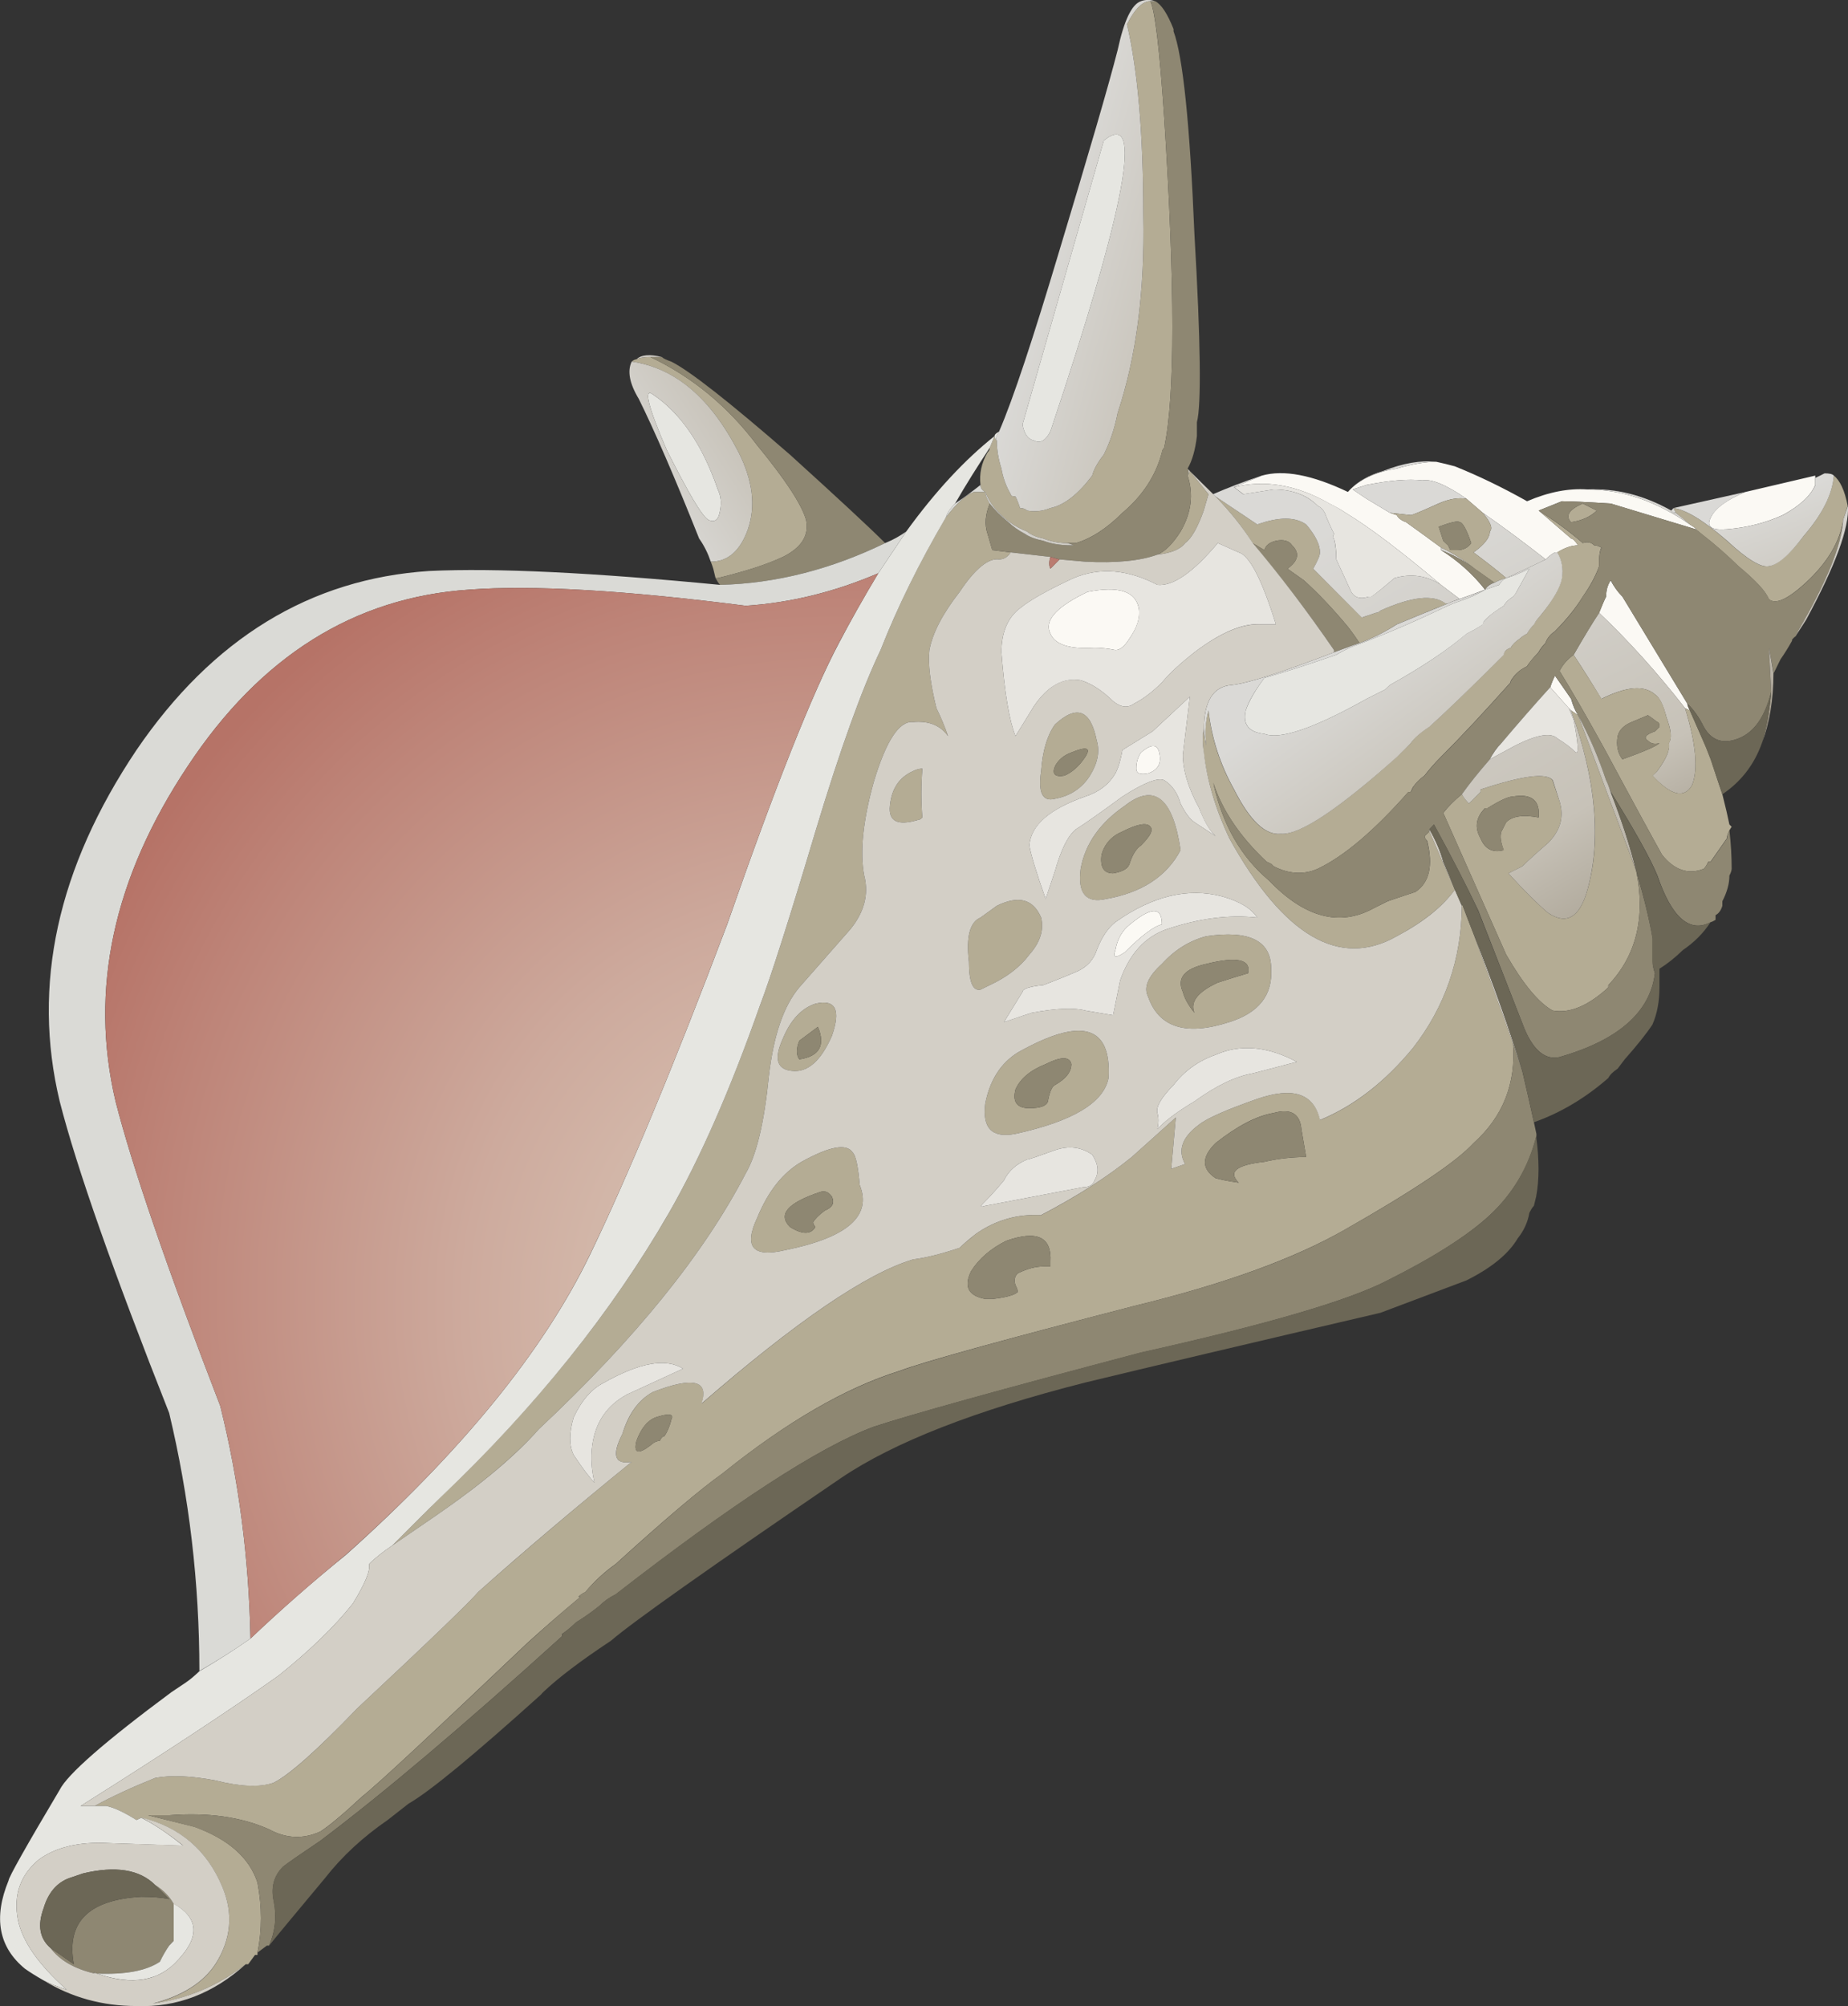 <?xml version="1.0" encoding="UTF-8" standalone="no"?>
<!-- Created with Inkscape (http://www.inkscape.org/) -->
<svg xmlns:inkscape="http://www.inkscape.org/namespaces/inkscape" xmlns:rdf="http://www.w3.org/1999/02/22-rdf-syntax-ns#" xmlns="http://www.w3.org/2000/svg" xmlns:xlink="http://www.w3.org/1999/xlink" xmlns:ns1="http://sozi.baierouge.fr" xmlns:cc="http://creativecommons.org/ns#" xmlns:sodipodi="http://sodipodi.sourceforge.net/DTD/sodipodi-0.dtd" xmlns:dc="http://purl.org/dc/elements/1.1/" id="svg2" xml:space="preserve" viewBox="0 0 39.738 43.127" version="1.1" inkscape:version="0.91 r13725">
  <rect x="0" y="0" width="39.738" height="43.127" fill="#333333" stroke="none"/>
  <defs id="defs6">
    <linearGradient id="linearGradient26" y2="24.427" gradientUnits="userSpaceOnUse" x2="-24.301" gradientTransform="matrix(-.341 .724 .716 .358 -.451 34.722)" y1="24.427" x1="-34.389">
      <stop id="stop28" style="stop-color:#988f7d" offset="0"/>
      <stop id="stop30" style="stop-color:#c7c2b8" offset=".357"/>
      <stop id="stop32" style="stop-color:#dad9d6" offset=".992"/>
      <stop id="stop34" style="stop-color:#dad9d6" offset="1"/>
    </linearGradient>
    <linearGradient id="linearGradient52" y2="25.749" gradientUnits="userSpaceOnUse" x2="-30.935" gradientTransform="matrix(-.201 .774 .698 .495 -.451 34.723)" y1="25.749" x1="-36.411">
      <stop id="stop54" style="stop-color:#988f7d" offset="0"/>
      <stop id="stop56" style="stop-color:#c7c2b8" offset=".357"/>
      <stop id="stop58" style="stop-color:#dad9d6" offset=".992"/>
      <stop id="stop60" style="stop-color:#dad9d6" offset="1"/>
    </linearGradient>
    <linearGradient id="linearGradient74" y2="32.756" gradientUnits="userSpaceOnUse" x2="-23.996" gradientTransform="matrix(-.257 .757 .749 .284 -.451 34.722)" y1="32.756" x1="-28.115">
      <stop id="stop76" style="stop-color:#988f7d" offset="0"/>
      <stop id="stop78" style="stop-color:#c7c2b8" offset=".357"/>
      <stop id="stop80" style="stop-color:#dad9d6" offset=".992"/>
      <stop id="stop82" style="stop-color:#dad9d6" offset="1"/>
    </linearGradient>
    <linearGradient id="linearGradient96" y2="27.781" gradientUnits="userSpaceOnUse" x2="-25.597" gradientTransform="matrix(-.342 .723 .717 .355 -.452 34.722)" y1="27.781" x1="-31.792">
      <stop id="stop98" style="stop-color:#988f7d" offset="0"/>
      <stop id="stop100" style="stop-color:#c7c2b8" offset=".357"/>
      <stop id="stop102" style="stop-color:#dad9d6" offset=".992"/>
      <stop id="stop104" style="stop-color:#dad9d6" offset="1"/>
    </linearGradient>
    <linearGradient id="linearGradient118" y2=".931" gradientUnits="userSpaceOnUse" x2="-23.668" gradientTransform="matrix(-.768 .224 .21 .772 -.451 34.723)" y1=".931" x1="-28.747">
      <stop id="stop120" style="stop-color:#988f7d" offset="0"/>
      <stop id="stop122" style="stop-color:#c7c2b8" offset=".357"/>
      <stop id="stop124" style="stop-color:#dad9d6" offset=".992"/>
      <stop id="stop126" style="stop-color:#dad9d6" offset="1"/>
    </linearGradient>
    <radialGradient id="radialGradient146" gradientUnits="userSpaceOnUse" cy="-10.265" cx="-32.624" gradientTransform="matrix(-.622 .503 -.464 -.616 -10.164 21.832)" r="18.622">
      <stop id="stop148" style="stop-color:#dcccbd" offset="0"/>
      <stop id="stop150" style="stop-color:#d8c3b4" offset=".18"/>
      <stop id="stop152" style="stop-color:#cdaa9d" offset=".478"/>
      <stop id="stop154" style="stop-color:#bd8377" offset=".855"/>
      <stop id="stop156" style="stop-color:#b67367" offset="1"/>
    </radialGradient>
    <linearGradient id="linearGradient170" y2="20.034" gradientUnits="userSpaceOnUse" x2="-24.728" gradientTransform="matrix(-.395 .696 .689 .407 -.452 34.722)" y1="20.034" x1="-37.234">
      <stop id="stop172" style="stop-color:#988f7d" offset="0"/>
      <stop id="stop174" style="stop-color:#c7c2b8" offset=".357"/>
      <stop id="stop176" style="stop-color:#dad9d6" offset=".992"/>
      <stop id="stop178" style="stop-color:#dad9d6" offset="1"/>
    </linearGradient>
    <linearGradient id="linearGradient196" y2="-13.993" gradientUnits="userSpaceOnUse" x2="-6.493" gradientTransform="matrix(-.768 -.225 -.443 .704 -.452 34.722)" y1="-13.993" x1="-10.765">
      <stop id="stop198" style="stop-color:#988f7d" offset="0"/>
      <stop id="stop200" style="stop-color:#c7c2b8" offset=".357"/>
      <stop id="stop202" style="stop-color:#dad9d6" offset=".992"/>
      <stop id="stop204" style="stop-color:#dad9d6" offset="1"/>
    </linearGradient>
  </defs>
  <g id="g10" transform="matrix(1.25 0 0 -1.25 0 43.127)">
    <g id="g12">
      <path id="path14" style="fill-rule:evenodd;fill:#fbf9f4" d="m24.707 26.56c0.109-0.023 0.215-0.05 0.32-0.078 0.399-0.16 0.813-0.359 1.243-0.601 0.371 0.16 0.718 0.226 1.039 0.203 0.597 0 1.183-0.203 1.761-0.602 0.039-0.023 0.078-0.05 0.118-0.082h-0.02l-1.461 0.442c-0.426 0.027-0.707 0.039-0.84 0.039l-0.398-0.16 0.558-0.481c0.028 0 0.067-0.039 0.121-0.117-0.109 0-0.226-0.039-0.359-0.121h-0.039c-0.055-0.027-0.109-0.067-0.16-0.121-0.375 0.293-0.735 0.562-1.082 0.801l-0.281 0.242c-0.344 0.238-0.598 0.344-0.758 0.316-0.242 0.028-0.559 0-0.961-0.078l-0.238-0.078c0.078-0.055 0.16-0.109 0.238-0.16l0.402-0.242 0.117-0.039c0.028-0.055 0.082-0.094 0.161-0.122 0.187-0.132 0.386-0.281 0.601-0.437v-0.043c0.293-0.184 0.547-0.414 0.758-0.68-0.133-0.051-0.277-0.105-0.438-0.16l-0.32 0.242c-0.695 0.586-1.242 1-1.641 1.239-0.078 0.054-0.171 0.105-0.281 0.16-0.558 0.32-1.105 0.414-1.64 0.281l0.48 0.199c0.375 0.106 0.867 0.012 1.481-0.281l0.039 0.043c0.187 0.184 0.457 0.305 0.8 0.359 0.27 0.078 0.496 0.117 0.68 0.117zm5.32-0.519 1.2 0.281v-0.16c-0.079-0.187-0.266-0.359-0.559-0.519-0.293-0.133-0.613-0.215-0.957-0.243-0.27-0.023-0.363 0.043-0.281 0.203 0.078 0.161 0.277 0.305 0.597 0.438zm-11.32-1.719c0.535 0.106 0.828 0.012 0.883-0.281 0.027-0.16-0.028-0.332-0.16-0.52-0.082-0.132-0.16-0.199-0.242-0.199-0.133 0.028-0.25 0.039-0.36 0.039-0.426-0.027-0.68 0.055-0.758 0.242-0.109 0.211 0.078 0.438 0.559 0.68l0.078 0.039zm0.922-2.762c0.187 0.161 0.293 0.149 0.32-0.039 0.028-0.16-0.039-0.265-0.199-0.32-0.137-0.027-0.203 0-0.203 0.082 0 0.106 0.027 0.199 0.082 0.277zm-0.242-3c0.402 0.348 0.601 0.364 0.601 0.043-0.133-0.027-0.347-0.187-0.64-0.48-0.16-0.105-0.211-0.094-0.16 0.039 0.027 0.16 0.093 0.293 0.199 0.398zm9.601 3.762c-0.48 0.613-0.972 1.16-1.48 1.641 0.054 0.133 0.094 0.226 0.121 0.277 0 0.11 0.027 0.203 0.078 0.281 0.055-0.105 0.121-0.199 0.203-0.281l1.117-1.84c0-0.023 0.016-0.066 0.043-0.117l-0.082 0.039zm-1.84-0.121-0.121 0.082-0.039 0.039-0.32 0.36c0.027 0.082 0.055 0.148 0.082 0.199l0.277-0.399c0.028-0.105 0.067-0.199 0.121-0.281z" inkscape:connector-curvature="0"/>
      <g id="g16">
        <g id="g18">
          <g id="g24">
            <path id="path36" style="fill-rule:evenodd;fill:url(#linearGradient26)" d="m23.227 26.084c0.132 0.137 0.32 0.246 0.562 0.316 0.348 0.137 0.652 0.188 0.918 0.16-0.184 0-0.414-0.039-0.68-0.117-0.343-0.054-0.613-0.175-0.8-0.359zm1.562-1c0.215-0.098 0.406-0.219 0.582-0.363-0.156 0.121-0.348 0.226-0.582 0.32v0.043zm-0.879 0.598-0.402 0.242c-0.082 0.051-0.16 0.105-0.238 0.16l0.238 0.078c0.402 0.078 0.719 0.106 0.961 0.078 0.16 0.028 0.414-0.078 0.758-0.316-0.133 0.023-0.293 0-0.481-0.082-0.293-0.133-0.453-0.199-0.476-0.199l-0.36 0.039zm2-1.122c-0.16 0.137-0.348 0.282-0.562 0.442 0.187 0.133 0.281 0.254 0.281 0.359 0.055 0.055 0.012 0.16-0.121 0.321 0.347-0.239 0.707-0.508 1.082-0.801-0.215-0.106-0.442-0.211-0.68-0.321zm1.598-0.597c0.508-0.481 1-1.028 1.48-1.641 0.188-0.613 0.227-1.054 0.121-1.32-0.132-0.238-0.359-0.188-0.683 0.16l0.082 0.078c0.16 0.215 0.226 0.375 0.199 0.481 0.055 0.082 0.043 0.226-0.039 0.441-0.055 0.215-0.121 0.348-0.199 0.398-0.188 0.161-0.492 0.137-0.922-0.078-0.16 0.266-0.32 0.52-0.477 0.758 0.184 0.32 0.332 0.563 0.438 0.723z" inkscape:connector-curvature="0"/>
          </g>
        </g>
      </g>
      <path id="path38" style="fill-rule:evenodd;fill:#b4ac94" d="m25.91 24.56c-0.082-0.023-0.148-0.05-0.203-0.078l-0.34 0.239c-0.172 0.144-0.363 0.265-0.578 0.363-0.215 0.156-0.414 0.305-0.601 0.437-0.079 0.028-0.133 0.067-0.161 0.122l-0.117 0.039 0.36-0.039c0.023 0 0.183 0.066 0.48 0.199 0.184 0.082 0.344 0.105 0.477 0.082l0.281-0.242c0.133-0.161 0.176-0.266 0.121-0.321 0-0.105-0.094-0.226-0.281-0.359 0.214-0.16 0.402-0.305 0.562-0.442zm-1.32-4.359 0.437-1c-0.211-0.293-0.547-0.558-1-0.801-0.984-0.558-1.945 0-2.879 1.684-0.238 0.504-0.386 1-0.441 1.476-0.023 0.161-0.023 0.297 0 0.403 0-0.082 0.016-0.172 0.043-0.281-0.027 0.214-0.016 0.414 0.039 0.601 0.051-0.48 0.199-0.933 0.438-1.359 0.269-0.535 0.535-0.789 0.8-0.762 0.321-0.027 0.989 0.414 2 1.32 0.055 0.051 0.094 0.094 0.121 0.121l0.122 0.118c0.05 0.082 0.156 0.175 0.316 0.281 0.269 0.238 0.695 0.652 1.281 1.238 0 0.055 0.043 0.094 0.121 0.121 0.028 0.055 0.082 0.106 0.16 0.16 0.028 0.028 0.067 0.055 0.122 0.082 0.023 0.051 0.066 0.106 0.117 0.161 0.027 0.05 0.066 0.105 0.121 0.16 0.211 0.265 0.332 0.476 0.359 0.636 0.028 0.161 0 0.309-0.082 0.442 0.133 0.082 0.254 0.121 0.36 0.121-0.051 0.078-0.09 0.117-0.118 0.117l-0.558 0.481c0.289-0.184 0.543-0.371 0.758-0.559 0.082 0.027 0.148 0.012 0.199-0.039 0.039 0 0.082-0.016 0.121-0.039-0.027-0.055-0.039-0.137-0.039-0.242v-0.078c-0.055-0.161-0.149-0.336-0.281-0.524-0.11-0.183-0.27-0.383-0.481-0.597-0.082-0.055-0.133-0.122-0.16-0.2-0.055-0.054-0.094-0.109-0.121-0.16-0.078-0.082-0.145-0.16-0.199-0.242-0.106-0.051-0.188-0.117-0.243-0.199-0.023-0.028-0.039-0.051-0.039-0.078-0.453-0.508-0.851-0.934-1.199-1.282-0.105-0.105-0.199-0.214-0.281-0.32-0.078-0.055-0.145-0.121-0.199-0.199l-0.039-0.082h-0.039c-0.586-0.664-1.106-1.106-1.559-1.321-0.238-0.105-0.492-0.093-0.758 0.043l-0.039 0.04-0.082 0.039c-0.453 0.425-0.762 0.878-0.918 1.359 0.156-0.719 0.477-1.277 0.957-1.68 0.613-0.64 1.215-0.801 1.801-0.48l0.242 0.121c0.078 0.027 0.238 0.082 0.477 0.16 0.242 0.16 0.308 0.453 0.203 0.879-0.028 0.027-0.043 0.055-0.043 0.082 0.027 0.027 0.054 0.051 0.082 0.078zm2.879 5.52c-0.11-0.106-0.254-0.172-0.442-0.2-0.105 0.106-0.039 0.215 0.2 0.321l0.242-0.121zm1.601-0.239c-0.086 0.075-0.168 0.141-0.242 0.2l-0.039 0.082c0.211-0.028 0.52-0.215 0.918-0.563 0.348-0.32 0.586-0.465 0.719-0.437 0.16 0.027 0.359 0.199 0.601 0.519 0.321 0.371 0.493 0.719 0.52 1.039 0.105-0.082 0.187-0.254 0.238-0.519l-0.078-0.243c-0.055-0.371-0.266-0.73-0.641-1.078-0.32-0.293-0.531-0.386-0.64-0.281-0.051 0.133-0.227 0.32-0.52 0.563-0.187 0.183-0.398 0.371-0.64 0.558-0.036 0.031-0.071 0.059-0.098 0.078h0.02c-0.04 0.032-0.079 0.059-0.118 0.082zm-4.32-0.039 0.078-0.242 0.082-0.078 0.039-0.082h0.121c0.106 0 0.184 0.043 0.239 0.121-0.082 0.238-0.149 0.359-0.2 0.359-0.027 0.028-0.148 0-0.359-0.078zm-6.402-0.281c-0.133 0-0.266 0.027-0.399 0.078-0.133 0.028-0.226 0.067-0.281 0.121-0.215 0.082-0.398 0.215-0.559 0.403-0.082 0.105-0.132 0.199-0.16 0.277-0.054 0.027-0.082 0.066-0.082 0.121-0.023 0.188 0.016 0.375 0.121 0.559 0.028 0.027 0.039 0.054 0.039 0.082l0.082 0.199c0-0.027 0.012-0.051 0.039-0.078 0-0.16 0.028-0.321 0.079-0.481 0.027-0.16 0.082-0.308 0.16-0.441 0-0.027 0.027-0.039 0.082-0.039 0.027-0.055 0.054-0.121 0.078-0.199 0.055 0 0.094-0.016 0.121-0.043 0.133-0.024 0.266-0.012 0.402 0.043 0.239 0.05 0.477 0.238 0.719 0.558 0.027 0.106 0.094 0.227 0.199 0.36 0.106 0.214 0.188 0.453 0.239 0.718 0.32 0.961 0.468 2.094 0.441 3.403 0 1.386-0.094 2.48-0.281 3.281 0.136 0.266 0.269 0.398 0.402 0.398 0.078-0.16 0.16-0.828 0.238-2 0.188-2.906 0.188-4.8 0-5.679-0.023-0.028-0.039-0.055-0.039-0.082-0.105-0.399-0.332-0.746-0.679-1.039-0.266-0.266-0.536-0.442-0.801-0.52h-0.16zm-11.598-17.238c0.266 0.265 0.543 0.547 0.84 0.84 1.625 1.546 2.933 3.171 3.918 4.879 0.535 0.933 1.054 2.121 1.562 3.558 0.184 0.481 0.504 1.481 0.957 3 0.426 1.414 0.801 2.453 1.121 3.121 0.293 0.746 0.668 1.508 1.122 2.281 0.183 0.239 0.347 0.387 0.48 0.438h0.199c0-0.051 0.028-0.117 0.078-0.199-0.078-0.188-0.093-0.36-0.039-0.52l0.082-0.281 0.317-0.039c-0.051-0.078-0.117-0.121-0.199-0.121-0.184 0.027-0.415-0.16-0.68-0.559-0.293-0.375-0.465-0.707-0.52-1-0.027-0.238 0.016-0.574 0.121-1 0.079-0.16 0.145-0.32 0.2-0.48-0.133 0.187-0.332 0.265-0.602 0.242-0.238 0.023-0.465-0.32-0.68-1.043-0.183-0.664-0.238-1.199-0.16-1.598 0.082-0.32 0-0.629-0.238-0.922l-0.879-1c-0.27-0.32-0.441-0.824-0.523-1.519-0.079-0.801-0.211-1.359-0.399-1.68-0.719-1.387-1.906-2.851-3.558-4.398-0.403-0.453-0.989-0.949-1.762-1.481-0.078-0.054-0.332-0.226-0.758-0.519zm13.68 18.398 0.039 0.078 0.32-0.398-0.082-0.281c-0.105-0.293-0.211-0.481-0.32-0.559-0.078-0.105-0.239-0.172-0.477-0.199 0.133 0.055 0.266 0.187 0.399 0.398 0.187 0.321 0.226 0.641 0.121 0.961zm1.117-1.16c-0.184 0.293-0.399 0.559-0.637 0.801l0.719-0.481c0.371 0.133 0.652 0.133 0.84 0 0.16-0.187 0.238-0.347 0.238-0.48 0-0.055-0.039-0.149-0.117-0.281l0.84-0.84 0.238 0.082c0.027 0 0.055 0.012 0.082 0.039 0.531 0.238 0.906 0.281 1.121 0.121h0.039c-0.269-0.105-0.562-0.227-0.883-0.359-0.211-0.137-0.425-0.243-0.64-0.321-0.051 0.078-0.117 0.172-0.199 0.278-0.266 0.32-0.52 0.586-0.758 0.8l-0.282 0.2c0.188 0.136 0.215 0.269 0.079 0.402-0.051 0.078-0.145 0.105-0.278 0.078-0.109-0.027-0.176-0.078-0.199-0.16l-0.203 0.121zm-5.68-4.719c-0.023-0.027-0.051-0.043-0.078-0.043-0.348-0.105-0.508-0.023-0.48 0.243 0.027 0.292 0.16 0.492 0.398 0.597 0.055 0.028 0.109 0.043 0.16 0.043-0.023-0.293-0.023-0.574 0-0.84zm2.043 0.797c0.024 0.348 0.106 0.617 0.238 0.801 0.375 0.348 0.614 0.254 0.719-0.277 0.055-0.188 0.016-0.387-0.117-0.602-0.137-0.215-0.336-0.348-0.602-0.398-0.214-0.055-0.293 0.105-0.238 0.476zm1.879-0.957c-0.055 0.078-0.215 0.051-0.48-0.082-0.188-0.078-0.305-0.211-0.36-0.398-0.027-0.215 0.039-0.321 0.199-0.321 0.161 0.028 0.254 0.078 0.282 0.161 0.05 0.16 0.117 0.265 0.199 0.32 0.16 0.16 0.215 0.265 0.16 0.32zm-1.359 1.277c-0.137-0.05-0.227-0.132-0.282-0.238-0.054-0.133 0-0.187 0.161-0.16 0.132 0.055 0.253 0.16 0.359 0.32 0.105 0.161 0.027 0.188-0.238 0.078zm-0.961-6.558c-0.399-0.078-0.574 0.094-0.52 0.519 0.078 0.403 0.266 0.696 0.559 0.879 1.094 0.618 1.613 0.469 1.562-0.437-0.082-0.426-0.617-0.746-1.601-0.961zm0.238 3.082c-0.16-0.215-0.387-0.387-0.68-0.524l-0.16-0.078c-0.133-0.027-0.199 0.133-0.199 0.481-0.051 0.426 0.016 0.68 0.199 0.758l0.281 0.203c0.375 0.183 0.625 0.117 0.762-0.203 0.051-0.211-0.015-0.426-0.203-0.637zm1.32 0.957c-0.347-0.078-0.492 0.094-0.437 0.519 0.078 0.43 0.332 0.79 0.758 1.083 0.507 0.398 0.828 0.148 0.961-0.762-0.239-0.453-0.668-0.731-1.282-0.84zm1.723-1.117c-0.375-0.082-0.508-0.242-0.402-0.481 0.027-0.109 0.093-0.226 0.199-0.359-0.078 0.184 0.055 0.359 0.402 0.519 0.16 0.051 0.332 0.106 0.52 0.161 0.054 0.238-0.188 0.293-0.719 0.16zm-3.281-2.16c-0.055-0.215 0.027-0.321 0.238-0.321 0.188 0 0.297 0.039 0.32 0.117 0.028 0.161 0.067 0.254 0.121 0.282 0.188 0.105 0.282 0.226 0.282 0.359-0.028 0.133-0.176 0.133-0.442 0-0.265-0.105-0.441-0.254-0.519-0.437zm7.679 3.16v0.039c0.067-0.176 0.133-0.352 0.2-0.52 0.257-0.715 0.484-1.34 0.679-1.883 0.055-0.691-0.172-1.265-0.679-1.718-0.293-0.321-1.028-0.813-2.2-1.481-0.878-0.504-2.093-0.945-3.64-1.32-2.266-0.586-3.613-0.957-4.039-1.117-0.934-0.293-1.946-0.883-3.039-1.762-0.375-0.266-0.989-0.785-1.84-1.559-0.188-0.132-0.363-0.293-0.52-0.48-0.054-0.027-0.093-0.055-0.121-0.082h0.039c-0.32-0.266-0.625-0.531-0.918-0.797-1.629-1.547-2.574-2.43-2.843-2.641-0.344-0.32-0.586-0.519-0.719-0.601-0.293-0.133-0.586-0.121-0.879 0.039-0.481 0.215-1.055 0.293-1.719 0.242h-0.363l0.801-0.199c0.586-0.215 0.945-0.535 1.082-0.961 0.078-0.414 0.078-0.816 0-1.199v-0.043h-0.043l-0.117-0.16h-0.043c-0.477-0.371-1.012-0.598-1.598-0.68 0.508 0.133 0.867 0.359 1.078 0.68 0.27 0.429 0.309 0.867 0.121 1.32-0.266 0.641-0.734 1.043-1.398 1.199l-0.082-0.039c-0.211 0.133-0.387 0.215-0.52 0.242h-0.199c0.293 0.16 0.641 0.321 1.039 0.481 0.266 0.051 0.613 0.039 1.039-0.043 0.43-0.106 0.762-0.117 1-0.039 0.27 0.133 0.746 0.558 1.441 1.281 1.254 1.172 1.946 1.84 2.079 2 0.777 0.691 1.656 1.437 2.64 2.238-0.293-0.051-0.344 0.11-0.16 0.481 0.109 0.347 0.281 0.586 0.52 0.718 0.695 0.27 0.976 0.204 0.843-0.199 1.625 1.414 2.84 2.242 3.637 2.481 0.215 0.027 0.481 0.093 0.801 0.199 0.054 0.055 0.148 0.133 0.281 0.242 0.348 0.238 0.719 0.344 1.121 0.32 0.613 0.321 1.133 0.653 1.559 1l0.758 0.68-0.079-0.883 0.239 0.082c-0.133 0.239-0.051 0.465 0.242 0.68 0.133 0.106 0.465 0.254 1 0.441 0.613 0.211 0.973 0.094 1.082-0.363 0.586 0.242 1.117 0.656 1.598 1.242 0.55 0.707 0.832 1.524 0.839 2.442zm-5.16-1c0.215 0.238 0.469 0.398 0.762 0.476 0.746 0.11 1.117-0.078 1.117-0.558 0.028-0.453-0.211-0.758-0.719-0.918-0.746-0.242-1.214-0.094-1.398 0.437-0.082 0.16 0 0.348 0.238 0.563zm2.399-2.84c-0.024 0.266-0.184 0.359-0.477 0.277-0.297-0.051-0.629-0.226-1-0.519-0.242-0.239-0.242-0.442 0-0.602 0.078-0.023 0.211-0.051 0.399-0.078-0.188 0.188-0.039 0.305 0.441 0.359 0.238 0.055 0.477 0.082 0.719 0.082l-0.082 0.481zm7.242 5.758c0.055-0.215 0.094-0.387 0.121-0.52l0.039-0.039c-0.012-0.019-0.027-0.039-0.039-0.062-0.027-0.051-0.043-0.098-0.043-0.137l-0.281-0.402h-0.039c-0.024-0.055-0.051-0.094-0.078-0.122-0.266-0.105-0.508-0.023-0.719 0.243-0.133 0.238-0.469 0.851-1 1.84-0.293 0.531-0.547 0.972-0.762 1.32 0.055 0.105 0.133 0.199 0.242 0.277 0.157-0.238 0.317-0.492 0.481-0.758 0.426 0.215 0.73 0.239 0.918 0.078 0.082-0.05 0.148-0.183 0.199-0.398 0.082-0.215 0.094-0.359 0.043-0.441 0.023-0.106-0.043-0.266-0.203-0.481l-0.078-0.078c0.32-0.348 0.547-0.398 0.679-0.16 0.106 0.266 0.067 0.707-0.121 1.32l0.082-0.039c0.106-0.242 0.2-0.453 0.282-0.64l0.078-0.2c0.078-0.242 0.144-0.441 0.199-0.601zm-1.082 1.16c0 0.055-0.012 0.082-0.039 0.082-0.028 0.023-0.082 0.066-0.16 0.117l-0.278-0.117c-0.136-0.055-0.215-0.137-0.242-0.242-0.027-0.16 0-0.293 0.082-0.399 0.371 0.133 0.586 0.227 0.637 0.278-0.078-0.024-0.145-0.012-0.199 0.043-0.078 0.05-0.039 0.105 0.121 0.16l0.078 0.078zm-1.399 0.199 1-2.68c0.161-0.8 0-1.453-0.48-1.961v-0.039c-0.348-0.32-0.668-0.453-0.961-0.398-0.238 0.133-0.504 0.453-0.797 0.961l-1.082 2.437c0.082 0.106 0.188 0.215 0.32 0.321 0.028-0.051 0.067-0.106 0.122-0.16l0.199 0.199v0.043c0.719 0.238 1.133 0.293 1.238 0.16l0.121-0.363c0.082-0.266 0.016-0.504-0.199-0.719-0.188-0.16-0.332-0.293-0.441-0.399-0.106-0.054-0.184-0.093-0.239-0.121 0.266-0.293 0.492-0.519 0.68-0.679 0.32-0.215 0.547-0.082 0.68 0.398 0.242 0.856 0.148 1.883-0.282 3.082l0.121-0.082zm-1.558-1.598h-0.043c-0.16-0.16-0.184-0.335-0.078-0.519 0.078-0.188 0.215-0.254 0.398-0.203-0.051 0.137-0.066 0.242-0.039 0.32 0.027 0.055 0.055 0.106 0.082 0.16 0.106 0.106 0.293 0.133 0.559 0.082 0.027 0.293-0.121 0.414-0.442 0.36-0.078 0-0.226-0.067-0.437-0.2zm-13.281 3.957-0.039 0.161c-0.012 0.043-0.028 0.082-0.043 0.121 0.296 0 0.507 0.187 0.64 0.558 0.137 0.403 0.082 0.84-0.16 1.321-0.48 0.933-1.094 1.453-1.84 1.562 0.028 0.024 0.055 0.039 0.082 0.039 0.055 0.028 0.133 0.039 0.239 0.039 0.722-0.343 1.335-0.851 1.839-1.519 0.481-0.586 0.762-1.012 0.84-1.282 0.055-0.265-0.078-0.476-0.398-0.636-0.293-0.137-0.668-0.254-1.121-0.364h-0.039zm1.32-8.476c-0.266 0.023-0.32 0.211-0.16 0.559 0.133 0.32 0.32 0.519 0.558 0.597 0.348 0.082 0.442-0.105 0.282-0.558-0.188-0.426-0.414-0.625-0.68-0.598zm0.121 0.199c0.344 0.051 0.453 0.238 0.32 0.559l-0.32-0.239c-0.055-0.136-0.055-0.242 0-0.32zm0.559-2.359c-0.055 0.078-0.121 0.105-0.2 0.078-0.562-0.188-0.734-0.387-0.519-0.602 0.211-0.132 0.359-0.132 0.437 0-0.023 0.028-0.039 0.055-0.039 0.082 0.028 0.051 0.094 0.121 0.2 0.2 0.132 0.054 0.175 0.132 0.121 0.242zm0.359 0.758c0.055-0.055 0.094-0.239 0.121-0.559 0.215-0.535-0.215-0.906-1.281-1.121-0.559-0.133-0.719 0.055-0.481 0.558 0.188 0.458 0.442 0.774 0.762 0.961 0.481 0.266 0.773 0.321 0.879 0.161zm-3.121-4.598c0.055 0.105-0.039 0.117-0.277 0.039-0.133-0.055-0.243-0.188-0.321-0.402-0.054-0.211 0.028-0.239 0.239-0.078 0.054 0.05 0.105 0.078 0.16 0.078 0.027 0.054 0.054 0.082 0.082 0.082 0.05 0.078 0.093 0.172 0.117 0.281zm6.523 2.637v0.082c0.024 0.425-0.226 0.547-0.761 0.359-0.266-0.133-0.465-0.305-0.602-0.519-0.133-0.266-0.051-0.426 0.242-0.481h0.121c0.239 0.027 0.383 0.066 0.438 0.121 0 0.024-0.012 0.067-0.039 0.117-0.028 0.082-0.016 0.149 0.039 0.203 0.16 0.079 0.308 0.118 0.441 0.118h0.121z" inkscape:connector-curvature="0"/>
      <path id="path40" style="fill-rule:evenodd;fill:#8e8772" d="m24.789 25.041c0.234-0.094 0.426-0.199 0.582-0.32l0.34-0.239c-0.082-0.027-0.137-0.066-0.16-0.121-0.215 0.266-0.469 0.496-0.762 0.68zm2.68 0.68-0.242 0.121c-0.239-0.106-0.305-0.215-0.2-0.321 0.188 0.028 0.336 0.094 0.442 0.2zm-2.879-5.52c-0.028-0.027-0.055-0.051-0.082-0.078 0-0.027 0.015-0.055 0.039-0.082 0.109-0.426 0.043-0.719-0.199-0.879-0.239-0.078-0.399-0.133-0.481-0.16l-0.238-0.121c-0.586-0.321-1.188-0.16-1.801 0.48-0.48 0.403-0.801 0.961-0.957 1.68 0.156-0.481 0.465-0.934 0.918-1.359l0.082-0.039 0.039-0.04c0.266-0.136 0.52-0.148 0.758-0.043 0.453 0.215 0.973 0.657 1.559 1.321h0.043l0.039 0.082c0.05 0.078 0.117 0.144 0.199 0.199 0.082 0.106 0.176 0.215 0.281 0.32 0.348 0.348 0.746 0.774 1.199 1.282 0 0.027 0.016 0.05 0.039 0.078 0.055 0.082 0.133 0.148 0.243 0.199 0.05 0.082 0.117 0.16 0.199 0.242 0.027 0.051 0.066 0.106 0.121 0.16 0.023 0.078 0.078 0.145 0.16 0.2 0.211 0.214 0.371 0.414 0.477 0.597 0.136 0.188 0.23 0.363 0.281 0.524v0.078c0 0.105 0.015 0.187 0.043 0.242-0.043 0.023-0.082 0.039-0.121 0.039-0.055 0.051-0.121 0.066-0.203 0.039-0.211 0.188-0.465 0.375-0.758 0.559l0.402 0.16c0.133 0 0.41-0.012 0.84-0.039l1.457-0.442c0.031-0.019 0.062-0.047 0.102-0.078 0.238-0.187 0.453-0.375 0.64-0.558 0.293-0.243 0.465-0.43 0.52-0.563 0.105-0.105 0.32-0.012 0.64 0.281 0.371 0.348 0.586 0.707 0.641 1.078-0.027-0.425-0.281-1.05-0.762-1.878-0.019-0.036-0.039-0.079-0.058-0.122-0.024-0.015-0.043-0.035-0.063-0.058v-0.02c-0.058-0.105-0.125-0.214-0.199-0.32l-0.117-0.238c-0.028 0.16-0.055 0.304-0.082 0.437l0.039-0.758c-0.106-0.429-0.293-0.695-0.559-0.8-0.265-0.106-0.469-0.039-0.601 0.199-0.079 0.16-0.172 0.293-0.282 0.398l-1.117 1.84c-0.082 0.082-0.148 0.176-0.199 0.281-0.055-0.078-0.082-0.171-0.082-0.281-0.027-0.051-0.067-0.144-0.117-0.277-0.11-0.16-0.254-0.403-0.442-0.723-0.109-0.078-0.187-0.172-0.242-0.277 0.215-0.348 0.469-0.789 0.762-1.32 0.531-0.989 0.867-1.602 1-1.84 0.215-0.266 0.453-0.348 0.719-0.243 0.027 0.028 0.054 0.067 0.082 0.122h0.039l0.281 0.402c0 0.039 0.012 0.086 0.039 0.137 0.027-0.227 0.039-0.446 0.039-0.661 0-0.023-0.012-0.066-0.039-0.117 0-0.136-0.039-0.281-0.121-0.441v-0.078c-0.024-0.082-0.067-0.137-0.117-0.16v-0.082c-0.028-0.016-0.055-0.032-0.082-0.039-0.364-0.192-0.672 0.078-0.918 0.8-0.133 0.321-0.403 0.797-0.801 1.438-0.027 0.082-0.055 0.148-0.082 0.203-0.133 0.398-0.293 0.769-0.481 1.117-0.05 0.082-0.089 0.176-0.117 0.281l-0.281 0.399c-0.027-0.051-0.055-0.117-0.082-0.199-0.266-0.293-0.547-0.614-0.84-0.961-0.082-0.078-0.148-0.172-0.199-0.278-0.188-0.215-0.348-0.414-0.481-0.601-0.132-0.106-0.242-0.215-0.32-0.321l1.082-2.437c0.293-0.508 0.559-0.828 0.797-0.961 0.293-0.055 0.613 0.078 0.961 0.398v0.039c0.48 0.508 0.641 1.161 0.48 1.961 0.133-0.453 0.227-0.839 0.282-1.16v-0.398c0-0.055 0.011-0.121 0.039-0.199-0.082-0.668-0.625-1.149-1.641-1.442-0.238-0.054-0.441 0.106-0.601 0.481-0.289 0.746-0.559 1.425-0.797 2.039-0.188 0.398-0.442 0.894-0.762 1.48-0.027-0.027-0.051-0.054-0.078-0.082v-0.039zm0.16 5.242c0.211 0.078 0.332 0.106 0.359 0.078 0.051 0 0.118-0.121 0.2-0.359-0.055-0.078-0.133-0.121-0.239-0.121h-0.121l-0.039 0.082-0.082 0.078-0.078 0.242zm-4.32 1c0.023-0.027 0.023-0.066 0-0.121 0.105-0.32 0.066-0.64-0.121-0.961-0.133-0.211-0.266-0.343-0.399-0.398-0.293-0.106-0.707-0.149-1.242-0.121l-0.438 0.039-0.16 0.043-0.679 0.078-0.321 0.039-0.082 0.281c-0.05 0.16-0.039 0.332 0.039 0.52 0.082-0.106 0.188-0.215 0.321-0.321 0.082-0.078 0.175-0.144 0.281-0.199 0.082-0.054 0.187-0.094 0.32-0.121 0.133-0.051 0.293-0.078 0.481-0.078h0.039c-0.051 0.023-0.09 0.039-0.121 0.039h0.16c0.269 0.078 0.535 0.254 0.801 0.52 0.347 0.293 0.574 0.64 0.679 1.039 0 0.027 0.016 0.054 0.039 0.082 0.188 0.879 0.188 2.773 0 5.679-0.078 1.172-0.156 1.84-0.238 2h0.082c0.106-0.054 0.211-0.214 0.317-0.48v-0.039c0.16-0.426 0.281-1.586 0.359-3.481 0.109-1.867 0.121-2.949 0.043-3.242v-0.238c-0.028-0.238-0.082-0.426-0.16-0.559zm2.519-3.16v0.039c-0.48 0.696-0.949 1.305-1.402 1.84l0.203-0.121c0.023 0.082 0.09 0.133 0.199 0.16 0.133 0.027 0.227 0 0.278-0.078 0.136-0.133 0.109-0.266-0.079-0.402l0.282-0.2c0.238-0.214 0.492-0.48 0.758-0.8 0.082-0.106 0.148-0.2 0.199-0.278-0.16-0.054-0.305-0.109-0.438-0.16zm-4.519-1.723c0.265 0.11 0.343 0.083 0.238-0.078-0.106-0.16-0.227-0.265-0.359-0.32-0.161-0.027-0.215 0.027-0.161 0.16 0.055 0.106 0.145 0.188 0.282 0.238zm1.359-1.277c0.055-0.055 0-0.16-0.16-0.32-0.082-0.055-0.149-0.16-0.199-0.32-0.028-0.083-0.121-0.133-0.282-0.161-0.16 0-0.226 0.106-0.199 0.321 0.055 0.187 0.172 0.32 0.36 0.398 0.265 0.133 0.425 0.16 0.48 0.082zm-2.32-4.519c0.078 0.183 0.254 0.332 0.519 0.437 0.266 0.133 0.414 0.133 0.442 0 0-0.133-0.094-0.254-0.282-0.359-0.054-0.028-0.093-0.121-0.121-0.282-0.023-0.078-0.132-0.117-0.32-0.117-0.211 0-0.293 0.106-0.238 0.321zm3.281 2.16c0.531 0.133 0.773 0.078 0.719-0.16-0.188-0.055-0.36-0.11-0.52-0.161-0.347-0.16-0.48-0.335-0.402-0.519-0.106 0.133-0.172 0.25-0.199 0.359-0.106 0.239 0.027 0.399 0.402 0.481zm5.68-2.961c-0.133-0.535-0.403-0.988-0.801-1.36-0.375-0.347-0.961-0.722-1.758-1.121-0.668-0.347-2.082-0.761-4.242-1.242-2.426-0.64-3.961-1.066-4.602-1.277-0.933-0.348-2.41-1.309-4.437-2.883-0.106-0.051-0.199-0.117-0.281-0.199-0.133-0.106-0.266-0.199-0.399-0.281-0.082-0.079-0.16-0.145-0.242-0.2v-0.039c-1.707-1.547-3.094-2.718-4.16-3.519-0.32-0.215-0.531-0.36-0.637-0.442-0.16-0.16-0.215-0.359-0.16-0.601 0.051-0.266 0.023-0.516-0.082-0.758h-0.039l-0.16-0.121c0.078 0.387 0.078 0.789 0 1.203-0.137 0.426-0.496 0.746-1.082 0.957l-0.801 0.203h0.363c0.664 0.051 1.238-0.027 1.719-0.242 0.293-0.16 0.586-0.172 0.879-0.039 0.133 0.078 0.375 0.281 0.719 0.598 0.269 0.214 1.214 1.093 2.843 2.64 0.293 0.266 0.598 0.535 0.918 0.801h-0.039c0.028 0.027 0.067 0.055 0.121 0.082 0.157 0.184 0.332 0.344 0.52 0.477 0.851 0.773 1.465 1.296 1.84 1.562 1.093 0.879 2.105 1.465 3.039 1.758 0.426 0.16 1.773 0.535 4.039 1.121 1.547 0.375 2.762 0.812 3.64 1.32 1.172 0.664 1.907 1.16 2.2 1.481 0.507 0.453 0.734 1.023 0.679 1.718l0.161-0.48c0.082-0.348 0.148-0.641 0.199-0.879l0.043-0.199v-0.039zm-4.043 0.121 0.082-0.481c-0.242 0-0.481-0.027-0.719-0.082-0.48-0.054-0.629-0.171-0.441-0.359-0.188 0.027-0.321 0.055-0.399 0.078-0.242 0.16-0.242 0.363 0 0.602 0.371 0.293 0.707 0.465 1 0.519 0.293 0.082 0.453-0.011 0.477-0.277zm6.16 6.918-0.078-0.078c-0.16-0.055-0.199-0.11-0.121-0.16 0.054-0.055 0.121-0.067 0.199-0.043-0.051-0.051-0.266-0.145-0.637-0.278-0.082 0.106-0.109 0.239-0.082 0.399 0.027 0.105 0.106 0.187 0.242 0.242l0.278 0.117c0.082-0.051 0.132-0.094 0.16-0.117 0.027 0 0.039-0.027 0.039-0.082zm-2.957-1.399c0.211 0.133 0.359 0.2 0.437 0.2 0.321 0.05 0.469-0.067 0.442-0.36-0.266 0.051-0.453 0.024-0.559-0.082-0.027-0.051-0.055-0.105-0.082-0.16-0.027-0.078-0.012-0.183 0.043-0.32-0.187-0.051-0.32 0.015-0.402 0.203-0.106 0.184-0.082 0.359 0.082 0.519h0.039zm-10.363 4.559c-0.934-0.453-1.879-0.695-2.84-0.719-0.024 0.024-0.051 0.067-0.078 0.117h0.039c0.453 0.11 0.828 0.231 1.121 0.364 0.32 0.16 0.453 0.371 0.398 0.636-0.078 0.27-0.359 0.696-0.84 1.282-0.504 0.668-1.117 1.176-1.839 1.519h0.199c0.027-0.027 0.082-0.051 0.16-0.078 0.32-0.16 1-0.695 2.043-1.601 0.824-0.747 1.371-1.254 1.637-1.52zm-1.477-8.879c-0.055 0.078-0.055 0.184 0 0.32l0.32 0.239c0.133-0.321 0.024-0.508-0.32-0.559zm0.559-2.359c0.05-0.11 0.011-0.188-0.121-0.242-0.106-0.079-0.172-0.149-0.2-0.2 0-0.027 0.016-0.054 0.039-0.082-0.078-0.132-0.226-0.132-0.437 0-0.215 0.215-0.043 0.414 0.519 0.602 0.079 0.027 0.145 0 0.2-0.078zm-2.762-3.84c-0.024-0.109-0.067-0.203-0.117-0.281-0.028 0-0.055-0.028-0.082-0.082-0.055 0-0.106-0.028-0.16-0.078-0.211-0.161-0.293-0.137-0.239 0.078 0.078 0.214 0.188 0.347 0.321 0.402 0.238 0.078 0.332 0.066 0.277-0.039zm-10.68-9.082 0.403-0.281c-0.133 0.722 0.253 1.109 1.16 1.16 0.183 0 0.343-0.012 0.48-0.039l-0.242 0.242c0.133-0.082 0.242-0.188 0.32-0.32v-0.641l-0.078-0.082c-0.055-0.078-0.109-0.172-0.16-0.277-0.234-0.157-0.594-0.223-1.082-0.204-0.02 0.008-0.039 0.016-0.059 0.024l0.02-0.024c-0.348 0.083-0.602 0.227-0.762 0.442zm17.203 11.719h-0.121c-0.133 0-0.281-0.039-0.441-0.118-0.055-0.054-0.067-0.121-0.039-0.203 0.027-0.05 0.039-0.093 0.039-0.117-0.055-0.055-0.199-0.094-0.438-0.121h-0.121c-0.293 0.055-0.375 0.215-0.242 0.481 0.137 0.214 0.336 0.386 0.602 0.519 0.535 0.188 0.785 0.066 0.761-0.359v-0.082z" inkscape:connector-curvature="0"/>
      <g id="g42">
        <g id="g44">
          <g id="g50">
            <path id="path62" style="fill-rule:evenodd;fill:url(#linearGradient52)" d="m25.91 24.56c0.238 0.11 0.465 0.215 0.68 0.321 0.051 0.054 0.105 0.094 0.16 0.121h0.039c0.082-0.133 0.106-0.281 0.082-0.442-0.027-0.16-0.148-0.371-0.363-0.636-0.051-0.055-0.094-0.11-0.117-0.16-0.055-0.055-0.094-0.11-0.121-0.161-0.055-0.027-0.094-0.054-0.122-0.082-0.078-0.054-0.132-0.105-0.16-0.16-0.078-0.027-0.117-0.066-0.117-0.121-0.586-0.586-1.016-1-1.281-1.238-0.16-0.106-0.266-0.199-0.32-0.281l-0.239-0.239c-1.015-0.906-1.679-1.347-2-1.32-0.265-0.027-0.531 0.227-0.801 0.762-0.238 0.426-0.386 0.879-0.441 1.359-0.051-0.187-0.066-0.387-0.039-0.601-0.027 0.105-0.039 0.199-0.039 0.281 0 0.48 0.16 0.734 0.48 0.758 0.266 0.027 0.852 0.214 1.758 0.562 0.137 0.051 0.281 0.106 0.442 0.16 0.214 0.078 0.425 0.184 0.64 0.321 0.321 0.132 0.614 0.254 0.879 0.359 0.055 0.027 0.121 0.051 0.203 0.078 0.16 0.055 0.305 0.106 0.438 0.16 0.027 0.055 0.082 0.094 0.16 0.121 0.051 0.028 0.117 0.055 0.199 0.078zm-2.082-1.917c0.027 0.027 0.055 0.054 0.082 0.078 0.531 0.297 0.973 0.586 1.317 0.882 0.109 0.051 0.203 0.106 0.281 0.161 0 0.027 0.015 0.05 0.043 0.078 0.078 0.082 0.183 0.16 0.32 0.242 0.024 0.051 0.078 0.105 0.156 0.156 0.028 0.028 0.055 0.067 0.082 0.121l0.2 0.36c-0.161-0.078-0.293-0.133-0.399-0.161-0.055-0.023-0.094-0.066-0.121-0.117-0.078-0.027-0.16-0.054-0.238-0.082-0.137-0.078-0.281-0.144-0.442-0.199-0.082-0.027-0.148-0.055-0.199-0.078-0.508-0.242-1-0.457-1.48-0.641-0.16-0.054-0.309-0.121-0.442-0.203-0.453-0.156-0.867-0.293-1.238-0.398-0.16-0.215-0.27-0.399-0.32-0.559-0.055-0.242 0.05-0.375 0.32-0.402 0.266-0.106 0.852 0.094 1.758 0.601 0.105 0.055 0.215 0.106 0.32 0.161z" inkscape:connector-curvature="0"/>
          </g>
        </g>
      </g>
      <g id="g64">
        <g id="g66">
          <g id="g72">
            <path id="path84" style="fill-rule:evenodd;fill:url(#linearGradient74)" d="m28.75 25.721 0.039 0.043 0.039-0.082c-0.055 0-0.078 0.015-0.078 0.039zm2.477 0.562c0.054 0.024 0.109 0.051 0.16 0.078 0.082 0 0.136-0.011 0.16-0.039-0.024-0.32-0.199-0.668-0.52-1.039-0.238-0.32-0.437-0.496-0.597-0.519-0.133-0.028-0.375 0.117-0.719 0.437-0.402 0.348-0.707 0.535-0.922 0.563 0.348 0.078 0.762 0.171 1.238 0.277-0.316-0.133-0.515-0.277-0.597-0.438-0.082-0.16 0.011-0.226 0.281-0.203 0.348 0.028 0.664 0.11 0.961 0.243 0.289 0.16 0.476 0.332 0.558 0.519v0.121h-0.003zm0.562-0.48c0.027-0.375-0.215-1.028-0.719-1.961-0.058-0.09-0.117-0.184-0.183-0.282l0.062 0.122c0.481 0.828 0.735 1.453 0.758 1.878l0.082 0.243z" inkscape:connector-curvature="0"/>
          </g>
        </g>
      </g>
      <g id="g86">
        <g id="g88">
          <g id="g94">
            <path id="path106" style="fill-rule:evenodd;fill:url(#linearGradient96)" d="m27.309 26.084c0.48 0.023 0.961-0.094 1.441-0.363 0-0.024 0.023-0.039 0.078-0.039 0.078-0.059 0.156-0.125 0.242-0.2-0.578 0.399-1.164 0.602-1.761 0.602zm3-4.363c0.078 0.242 0.132 0.535 0.16 0.882l-0.039 0.758c0.027-0.133 0.05-0.277 0.078-0.437 0-0.457-0.067-0.856-0.199-1.203z" inkscape:connector-curvature="0"/>
          </g>
        </g>
      </g>
      <g id="g108">
        <g id="g110">
          <g id="g116">
            <path id="path128" style="fill-rule:evenodd;fill:url(#linearGradient118)" d="m19.789 34.482c-0.133 0-0.266-0.132-0.402-0.398 0.187-0.801 0.281-1.895 0.281-3.281 0.027-1.309-0.121-2.442-0.441-3.403-0.051-0.265-0.133-0.504-0.239-0.718-0.105-0.133-0.172-0.254-0.199-0.36-0.242-0.32-0.48-0.508-0.719-0.558-0.136-0.055-0.269-0.067-0.402-0.043-0.027 0.027-0.066 0.043-0.121 0.043-0.024 0.078-0.051 0.144-0.078 0.199-0.055 0-0.082 0.012-0.082 0.039-0.078 0.133-0.133 0.281-0.16 0.441-0.051 0.16-0.079 0.321-0.079 0.481-0.027 0.027-0.011 0.078 0.04 0.16 0.242 0.559 0.585 1.598 1.039 3.117 0.507 1.68 0.843 2.828 1 3.442 0.109 0.507 0.242 0.785 0.402 0.839 0.078 0.028 0.16 0.028 0.238 0h-0.078zm-2.762-8.64c-0.05 0.082-0.078 0.148-0.078 0.199 0.028-0.078 0.078-0.172 0.16-0.277 0.161-0.188 0.344-0.321 0.559-0.403 0.055-0.051 0.148-0.093 0.281-0.121 0.133-0.051 0.266-0.078 0.399-0.078 0.031 0 0.07-0.016 0.121-0.039h-0.039c-0.188 0-0.348 0.027-0.481 0.078-0.133 0.027-0.242 0.067-0.32 0.121-0.106 0.055-0.199 0.121-0.281 0.199-0.133 0.106-0.239 0.215-0.321 0.321zm1.043 1.242c1.305 3.891 1.614 5.559 0.918 5l-1.398-4.883c0.027-0.16 0.094-0.254 0.199-0.277 0.106-0.055 0.199 0 0.281 0.16z" inkscape:connector-curvature="0"/>
          </g>
        </g>
      </g>
      <path id="path130" style="fill-rule:evenodd;fill:#e6e6e1" d="m2.43 3.24c0.211-0.105 0.453-0.265 0.718-0.48l-1.281 0.043c-0.504 0.027-0.906-0.067-1.199-0.282-0.32-0.265-0.441-0.613-0.359-1.039 0.078-0.375 0.359-0.773 0.839-1.199-0.16 0.051-0.293 0.106-0.398 0.16-0.137 0.078-0.242 0.145-0.32 0.2-0.453 0.371-0.547 0.878-0.282 1.519 0 0.051 0.293 0.574 0.879 1.559 0.133 0.265 0.774 0.828 1.922 1.679l0.239 0.16c0.082 0.055 0.16 0.122 0.242 0.2 0.32 0.187 0.613 0.375 0.879 0.562 0.507 0.481 1.05 0.961 1.64 1.438 2 1.789 3.399 3.508 4.199 5.16 0.668 1.387 1.454 3.281 2.36 5.68 0.828 2.375 1.469 3.988 1.922 4.839 0.211 0.403 0.437 0.801 0.679 1.204l0.481 0.718c0.504 0.696 1.012 1.239 1.519 1.641 0 0.027 0.028 0.051 0.079 0.078-0.051-0.078-0.067-0.133-0.04-0.16-0.027 0.027-0.039 0.055-0.039 0.082l-0.082-0.199c-0.211-0.321-0.414-0.641-0.597-0.961-0.082-0.082-0.137-0.16-0.16-0.242-0.454-0.774-0.829-1.532-1.122-2.278-0.32-0.668-0.695-1.707-1.121-3.121-0.453-1.519-0.773-2.519-0.957-3-0.508-1.441-1.027-2.625-1.562-3.558-0.985-1.708-2.293-3.336-3.918-4.883-0.297-0.289-0.574-0.571-0.84-0.836-0.16-0.11-0.297-0.215-0.402-0.321 0.027-0.109-0.067-0.335-0.278-0.679-0.32-0.403-0.75-0.817-1.281-1.242-0.828-0.586-1.961-1.332-3.402-2.239h0.441c0.133-0.027 0.309-0.109 0.52-0.242l0.082 0.039zm15.64 23.844c-0.082-0.16-0.175-0.215-0.281-0.16-0.105 0.023-0.172 0.117-0.199 0.277l1.398 4.883c0.696 0.559 0.387-1.109-0.918-5zm5.758-4.441c-0.105-0.055-0.215-0.106-0.32-0.161-0.906-0.507-1.492-0.707-1.758-0.601-0.266 0.027-0.375 0.16-0.32 0.402 0.054 0.16 0.16 0.344 0.32 0.559 0.371 0.105 0.785 0.242 1.238 0.398 0.133 0.082 0.282 0.149 0.442 0.203 0.48 0.184 0.972 0.399 1.48 0.641 0.051 0.023 0.117 0.051 0.199 0.078 0.161 0.055 0.309 0.121 0.442 0.199 0.078 0.028 0.16 0.055 0.238 0.082 0.027 0.051 0.066 0.094 0.121 0.117 0.106 0.028 0.238 0.083 0.399 0.161l-0.2-0.36c-0.027-0.051-0.05-0.093-0.082-0.121-0.078-0.051-0.132-0.105-0.156-0.156-0.133-0.082-0.242-0.16-0.32-0.242-0.028-0.028-0.039-0.051-0.039-0.078-0.082-0.055-0.176-0.11-0.282-0.161-0.347-0.296-0.789-0.585-1.32-0.882-0.027-0.024-0.055-0.051-0.082-0.078zm-12.359 4.121c-0.321 0.746-0.399 1.066-0.242 0.957 0.48-0.321 0.855-0.864 1.121-1.637 0.054-0.109 0.066-0.231 0.039-0.363-0.024-0.161-0.094-0.211-0.199-0.161-0.106 0.055-0.344 0.458-0.719 1.204zm-8.481-25c0.426-0.243 0.453-0.563 0.082-0.961-0.328-0.375-0.793-0.453-1.402-0.243 0.488-0.019 0.848 0.047 1.082 0.204 0.051 0.105 0.105 0.199 0.16 0.277l0.078 0.082v0.641z" inkscape:connector-curvature="0"/>
      <path id="path132" style="fill-rule:evenodd;fill:#dadad6" d="m16.43 25.842c0.16 0.105 0.304 0.215 0.437 0.32 0-0.055 0.028-0.094 0.082-0.121h-0.199c-0.137-0.051-0.297-0.199-0.48-0.438 0.023 0.079 0.078 0.161 0.16 0.239zm-12.121-19.52c-0.266-0.187-0.559-0.375-0.879-0.558 0 1.519-0.176 3-0.52 4.437-0.961 2.43-1.59 4.215-1.883 5.359-0.48 2-0.039 4.016 1.321 6.043 1.308 1.918 2.988 2.946 5.039 3.079 1.148 0.054 2.816-0.028 5-0.239 0.961 0.024 1.906 0.266 2.84 0.719 0.136 0.055 0.253 0.121 0.363 0.199l-0.481-0.718c-0.75-0.321-1.507-0.508-2.281-0.559-2.078 0.266-3.668 0.359-4.758 0.277-1.976-0.133-3.59-1.144-4.843-3.039-1.278-1.922-1.692-3.84-1.239-5.762 0.293-1.144 0.895-2.89 1.801-5.238 0.32-1.281 0.492-2.613 0.52-4z" inkscape:connector-curvature="0"/>
      <path id="path134" style="fill-rule:evenodd;fill:#d3cfc6" d="m19.988 17.924c-0.238-0.215-0.32-0.403-0.238-0.563 0.184-0.531 0.652-0.679 1.398-0.437 0.508 0.16 0.747 0.465 0.719 0.918 0 0.48-0.371 0.668-1.117 0.558-0.293-0.078-0.547-0.238-0.762-0.476zm5.16 1c-0.007-0.918-0.289-1.735-0.839-2.442-0.481-0.586-1.016-1-1.602-1.242-0.105 0.457-0.465 0.574-1.078 0.363-0.535-0.187-0.867-0.335-1-0.441-0.293-0.215-0.375-0.441-0.242-0.68l-0.239-0.082 0.079 0.883-0.758-0.68c-0.426-0.347-0.949-0.679-1.563-1-0.398 0.024-0.773-0.082-1.117-0.32-0.137-0.109-0.227-0.187-0.281-0.242-0.32-0.106-0.586-0.172-0.801-0.199-0.801-0.239-2.012-1.067-3.641-2.481 0.137 0.403-0.144 0.469-0.839 0.199-0.239-0.132-0.415-0.371-0.52-0.718-0.187-0.371-0.133-0.532 0.16-0.481-0.984-0.801-1.867-1.547-2.64-2.238-0.133-0.16-0.825-0.828-2.079-2-0.695-0.723-1.175-1.148-1.441-1.281-0.238-0.082-0.574-0.067-1 0.039-0.426 0.082-0.773 0.094-1.039 0.043-0.398-0.16-0.746-0.321-1.039-0.481h-0.242c1.441 0.907 2.574 1.653 3.402 2.239 0.531 0.425 0.961 0.839 1.281 1.242 0.211 0.344 0.305 0.57 0.278 0.679 0.105 0.106 0.242 0.211 0.402 0.321 0.426 0.293 0.68 0.465 0.758 0.519 0.773 0.532 1.359 1.024 1.762 1.481 1.652 1.547 2.839 3.011 3.558 4.398 0.188 0.321 0.32 0.879 0.399 1.68 0.082 0.695 0.253 1.199 0.523 1.519l0.879 1c0.238 0.293 0.32 0.602 0.238 0.922-0.078 0.399-0.023 0.934 0.16 1.598 0.215 0.723 0.442 1.066 0.68 1.043 0.27 0.023 0.469-0.055 0.602-0.242-0.055 0.16-0.121 0.32-0.2 0.48-0.105 0.426-0.148 0.762-0.121 1 0.055 0.293 0.227 0.625 0.52 1 0.265 0.399 0.496 0.586 0.68 0.559 0.082 0 0.148 0.043 0.199 0.121l0.683-0.078c-0.027-0.082-0.027-0.149 0-0.203l0.157 0.16 0.441-0.039c0.535-0.028 0.949 0.015 1.242 0.121 0.238 0.027 0.399 0.094 0.477 0.199 0.109 0.078 0.215 0.266 0.32 0.559l0.082 0.281-0.32 0.398-0.039-0.078c0.023 0.051 0.023 0.094 0 0.121 0.011-0.015 0.027-0.027 0.039-0.043 0.121-0.121 0.254-0.254 0.402-0.398l0.039-0.039c0.238-0.242 0.453-0.508 0.641-0.801 0.453-0.535 0.918-1.144 1.398-1.84v-0.039c-0.906-0.348-1.492-0.535-1.761-0.562-0.317-0.024-0.477-0.278-0.477-0.758-0.027-0.106-0.027-0.242 0-0.403 0.051-0.476 0.199-0.972 0.437-1.476 0.934-1.684 1.895-2.242 2.879-1.684 0.457 0.243 0.789 0.508 1 0.801l-0.437 1v0.039c0.105-0.183 0.187-0.371 0.238-0.558 0.07-0.161 0.137-0.321 0.199-0.481 0.043-0.094 0.082-0.187 0.121-0.277zm-4.199 6.238c-0.426-0.508-0.773-0.746-1.039-0.719-0.508 0.266-0.988 0.305-1.441 0.117-0.453-0.21-0.762-0.386-0.922-0.519-0.211-0.16-0.32-0.414-0.32-0.758 0.054-0.695 0.136-1.176 0.242-1.441l0.32 0.519c0.238 0.348 0.504 0.496 0.801 0.442 0.183-0.055 0.371-0.176 0.558-0.36 0.133-0.109 0.254-0.121 0.36-0.043 0.16 0.082 0.32 0.203 0.48 0.364 0.133 0.16 0.321 0.332 0.559 0.519 0.453 0.344 0.84 0.504 1.16 0.481h0.242c-0.242 0.773-0.453 1.183-0.64 1.238l-0.36 0.16zm-0.402-4.801 0.363-0.238c-0.109 0.105-0.203 0.266-0.281 0.48-0.188 0.344-0.281 0.653-0.281 0.918l0.121 1-0.641-0.597-0.519-0.321c-0.028-0.16-0.067-0.296-0.121-0.402-0.106-0.183-0.278-0.32-0.52-0.398-0.613-0.215-0.934-0.496-0.961-0.84 0.027-0.16 0.121-0.469 0.281-0.922l0.16 0.48c0.106 0.375 0.227 0.614 0.36 0.719 0.133 0.082 0.402 0.27 0.801 0.563 0.371 0.238 0.613 0.332 0.718 0.281 0.133-0.082 0.227-0.215 0.282-0.402 0.078-0.161 0.16-0.266 0.238-0.321zm-4.68 0.082c-0.023 0.266-0.023 0.547 0 0.84-0.051 0-0.105-0.015-0.16-0.043-0.238-0.105-0.371-0.305-0.398-0.597-0.028-0.266 0.132-0.348 0.48-0.243 0.027 0 0.055 0.016 0.078 0.043zm2.043 0.797c-0.055-0.371 0.024-0.531 0.238-0.476 0.266 0.05 0.465 0.183 0.602 0.398 0.133 0.215 0.172 0.414 0.117 0.602-0.105 0.531-0.344 0.625-0.719 0.277-0.132-0.184-0.214-0.453-0.238-0.801zm0.039-3.68c-0.242-0.023-0.359-0.066-0.359-0.117l-0.32-0.519 0.48 0.16c0.426 0.078 0.73 0.09 0.918 0.039l0.48-0.082 0.122 0.602c0.16 0.453 0.425 0.746 0.8 0.878 0.559 0.188 1.078 0.254 1.559 0.2-0.106 0.16-0.309 0.281-0.602 0.363-0.586 0.156-1.199 0.012-1.839-0.441-0.133-0.106-0.239-0.266-0.321-0.481-0.051-0.16-0.16-0.281-0.32-0.359-0.184-0.082-0.387-0.16-0.598-0.243zm1.078 1.481c0.614 0.109 1.043 0.387 1.282 0.84-0.133 0.906-0.454 1.16-0.961 0.762-0.426-0.293-0.68-0.653-0.758-1.083-0.055-0.425 0.094-0.597 0.437-0.519zm-1.32-0.957c0.188 0.211 0.254 0.426 0.203 0.637-0.137 0.32-0.387 0.386-0.762 0.203l-0.281-0.203c-0.183-0.078-0.25-0.332-0.199-0.758 0-0.348 0.066-0.508 0.199-0.481l0.16 0.078c0.293 0.137 0.52 0.309 0.68 0.524zm-0.238-3.082c0.984 0.215 1.519 0.535 1.601 0.961 0.051 0.906-0.468 1.055-1.562 0.437-0.293-0.183-0.481-0.476-0.559-0.879-0.054-0.425 0.121-0.597 0.52-0.519zm-13.242-14.281c-0.559-0.504-1.184-0.746-1.879-0.719-0.586 0-1.121 0.148-1.598 0.441 0.105-0.054 0.238-0.109 0.398-0.16-0.48 0.426-0.761 0.824-0.839 1.199-0.082 0.426 0.039 0.774 0.359 1.039 0.293 0.215 0.695 0.309 1.199 0.282l1.281-0.039c-0.265 0.211-0.507 0.371-0.718 0.48 0.664-0.16 1.132-0.559 1.398-1.199 0.188-0.453 0.149-0.895-0.121-1.32-0.211-0.321-0.57-0.547-1.078-0.68 0.586 0.078 1.121 0.305 1.598 0.676zm21.121 17.722c0.34-0.859 0.621-1.648 0.84-2.359l-0.161 0.476c-0.195 0.543-0.422 1.168-0.679 1.883zm-5.16-2.601c-0.211-0.215-0.305-0.375-0.278-0.481 0.024-0.078 0.024-0.172 0-0.277l0.039 0.039c0.133 0.133 0.332 0.277 0.598 0.437 0.375 0.27 0.707 0.43 1 0.481l0.762 0.199c-0.508 0.27-0.973 0.309-1.399 0.121-0.297-0.105-0.535-0.277-0.722-0.519zm-6.559 0.242c0.266-0.027 0.492 0.172 0.68 0.598 0.16 0.453 0.066 0.64-0.282 0.558-0.238-0.078-0.425-0.277-0.558-0.597-0.16-0.348-0.106-0.536 0.16-0.559zm1.039-1.402c-0.106 0.16-0.398 0.105-0.879-0.161-0.32-0.187-0.574-0.503-0.762-0.961-0.238-0.503-0.078-0.691 0.481-0.558 1.066 0.215 1.496 0.586 1.281 1.121-0.027 0.32-0.066 0.504-0.121 0.559zm-4.801-4.559c-0.078-0.266-0.078-0.48 0-0.641 0.16-0.242 0.281-0.398 0.36-0.48-0.051 0.215-0.067 0.426-0.039 0.641 0.054 0.398 0.253 0.691 0.601 0.878l0.961 0.442c-0.297 0.187-0.746 0.105-1.363-0.242-0.211-0.106-0.383-0.305-0.52-0.598zm-7.199-8.039c-0.266 0.266-0.68 0.332-1.238 0.199l-0.242-0.082c-0.211-0.078-0.36-0.254-0.438-0.519-0.109-0.293-0.066-0.52 0.117-0.68 0.16-0.215 0.414-0.359 0.762-0.442l-0.02 0.02c0.02-0.008 0.039-0.012 0.059-0.02 0.609-0.214 1.074-0.132 1.402 0.243 0.371 0.398 0.344 0.718-0.082 0.957-0.078 0.136-0.187 0.242-0.32 0.324zm16.16 12.117c0.082 0.133 0.067 0.281-0.039 0.442-0.187 0.132-0.402 0.16-0.641 0.078-0.293-0.106-0.453-0.161-0.48-0.161-0.188-0.078-0.32-0.199-0.398-0.359-0.11-0.133-0.227-0.266-0.36-0.398-0.055-0.055-0.043-0.067 0.039-0.039l1.68 0.32c0.105 0 0.172 0.039 0.199 0.117z" inkscape:connector-curvature="0"/>
      <g id="g136">
        <g id="g138">
          <g id="g144">
            <path id="path158" style="fill-rule:evenodd;fill:url(#radialGradient146)" d="m18.227 24.881-0.157-0.16c-0.027 0.054-0.027 0.121 0 0.203l0.157-0.043zm-3.118-0.238c-0.242-0.403-0.468-0.801-0.679-1.2-0.453-0.855-1.094-2.468-1.922-4.84-0.906-2.402-1.692-4.296-2.36-5.679-0.8-1.656-2.199-3.375-4.199-5.16-0.586-0.481-1.133-0.961-1.64-1.442-0.028 1.387-0.2 2.719-0.52 4-0.906 2.348-1.508 4.094-1.801 5.238-0.453 1.922-0.039 3.84 1.239 5.762 1.253 1.895 2.867 2.906 4.843 3.039 1.09 0.082 2.68-0.011 4.758-0.277 0.774 0.051 1.535 0.238 2.281 0.559z" inkscape:connector-curvature="0"/>
          </g>
        </g>
      </g>
      <g id="g160">
        <g id="g162">
          <g id="g168">
            <path id="path180" style="fill-rule:evenodd;fill:url(#linearGradient170)" d="m25.109 24.201c-0.082-0.027-0.148-0.051-0.199-0.078h-0.043c-0.211 0.16-0.586 0.117-1.117-0.121-0.027-0.027-0.055-0.039-0.082-0.039l-0.242-0.082-0.836 0.84c0.078 0.136 0.117 0.226 0.117 0.281 0 0.133-0.078 0.293-0.238 0.48-0.188 0.133-0.469 0.133-0.84 0l-0.719 0.481-0.043 0.039c0.242 0.105 0.52 0.215 0.84 0.32l-0.48-0.199 0.16-0.121 0.523 0.082c0.317 0 0.57-0.094 0.758-0.281 0.055-0.028 0.094-0.067 0.121-0.121 0.051-0.133 0.106-0.254 0.16-0.36-0.027-0.054-0.027-0.082 0-0.082 0.024-0.105 0.039-0.222 0.039-0.359l0.239-0.52c0.054-0.133 0.16-0.172 0.32-0.121h0.039c0.055 0.028 0.187 0.137 0.402 0.32 0.293 0.083 0.559 0.043 0.801-0.117l0.32-0.242zm2.598-3.32c0.188-0.481 0.336-0.934 0.441-1.36l-1 2.68c0.188-0.348 0.348-0.719 0.481-1.117 0.027-0.055 0.055-0.121 0.078-0.203zm-0.719 1.441 0.039-0.039c0.43-1.199 0.52-2.226 0.282-3.082-0.133-0.48-0.36-0.613-0.68-0.398-0.188 0.16-0.414 0.386-0.68 0.679 0.051 0.028 0.133 0.067 0.239 0.121 0.109 0.106 0.253 0.239 0.441 0.399 0.215 0.215 0.281 0.453 0.199 0.719l-0.117 0.363c-0.109 0.133-0.523 0.078-1.242-0.16v-0.043l-0.199-0.199c-0.055 0.054-0.094 0.105-0.122 0.16 0.133 0.187 0.293 0.386 0.481 0.601l0.441 0.239c0.371 0.187 0.614 0.226 0.719 0.121 0.133-0.082 0.238-0.16 0.32-0.243 0.051-0.023 0.039 0.161-0.039 0.563l-0.082 0.199z" inkscape:connector-curvature="0"/>
          </g>
        </g>
      </g>
      <path id="path182" style="fill-rule:evenodd;fill:#e7e5e0" d="m24.789 24.443c-0.242 0.16-0.508 0.2-0.801 0.117-0.215-0.183-0.347-0.292-0.398-0.32h-0.043c-0.16-0.051-0.266-0.012-0.32 0.121l-0.239 0.52c0 0.137-0.011 0.254-0.039 0.359-0.027 0-0.027 0.028 0 0.082-0.054 0.106-0.109 0.227-0.16 0.36-0.027 0.054-0.066 0.093-0.121 0.121-0.184 0.187-0.441 0.281-0.758 0.281l-0.519-0.082-0.161 0.121c0.532 0.133 1.079 0.039 1.641-0.281 0.106-0.051 0.199-0.106 0.277-0.16 0.399-0.239 0.946-0.653 1.641-1.239zm-3.84 0.719 0.36-0.16c0.187-0.055 0.398-0.465 0.64-1.238h-0.242c-0.32 0.027-0.707-0.137-1.16-0.481-0.238-0.187-0.426-0.359-0.559-0.519-0.16-0.161-0.32-0.282-0.48-0.364-0.106-0.078-0.227-0.066-0.36 0.043-0.187 0.184-0.375 0.305-0.558 0.36-0.297 0.05-0.563-0.094-0.801-0.442l-0.32-0.519c-0.106 0.265-0.188 0.746-0.242 1.441 0 0.344 0.109 0.598 0.32 0.758 0.16 0.133 0.469 0.309 0.922 0.519 0.453 0.188 0.933 0.149 1.441-0.117 0.266-0.027 0.613 0.211 1.039 0.719zm-0.402-4.801c-0.078 0.055-0.16 0.16-0.238 0.321-0.055 0.187-0.149 0.32-0.282 0.402-0.105 0.051-0.347-0.043-0.718-0.281-0.399-0.293-0.668-0.481-0.801-0.563-0.133-0.105-0.254-0.344-0.36-0.719l-0.16-0.48c-0.16 0.453-0.254 0.762-0.281 0.922 0.027 0.347 0.348 0.625 0.961 0.84 0.242 0.078 0.414 0.215 0.52 0.398 0.054 0.106 0.093 0.242 0.121 0.402l0.519 0.321 0.641 0.597-0.121-1c0-0.265 0.093-0.574 0.281-0.918 0.082-0.214 0.172-0.375 0.281-0.48l-0.363 0.238zm-1.84 3.961-0.078-0.039c-0.481-0.242-0.668-0.469-0.559-0.68 0.078-0.187 0.332-0.269 0.758-0.242 0.106 0 0.227-0.011 0.36-0.039 0.082 0 0.16 0.067 0.242 0.199 0.132 0.188 0.183 0.36 0.16 0.52-0.055 0.293-0.348 0.387-0.883 0.281zm0.922-2.762c-0.055-0.078-0.082-0.171-0.082-0.277 0-0.082 0.066-0.109 0.203-0.082 0.16 0.055 0.227 0.16 0.199 0.32-0.027 0.188-0.133 0.2-0.32 0.039zm-1.68-4c0.211 0.083 0.414 0.161 0.598 0.243 0.16 0.078 0.269 0.199 0.32 0.359 0.082 0.215 0.188 0.375 0.321 0.481 0.64 0.453 1.253 0.597 1.839 0.441 0.293-0.082 0.496-0.203 0.602-0.363-0.481 0.054-1-0.012-1.559-0.2-0.375-0.132-0.64-0.425-0.8-0.878l-0.122-0.602-0.48 0.082c-0.188 0.051-0.492 0.039-0.918-0.039l-0.48-0.16 0.32 0.519c0 0.051 0.117 0.094 0.359 0.117zm1.438 1c-0.106-0.105-0.172-0.238-0.199-0.398-0.051-0.133 0-0.144 0.16-0.039 0.293 0.293 0.507 0.453 0.64 0.48 0 0.321-0.199 0.305-0.601-0.043zm0.801-2.718c0.187 0.242 0.425 0.414 0.722 0.519 0.426 0.188 0.891 0.149 1.399-0.121l-0.762-0.199c-0.293-0.051-0.625-0.211-1-0.481-0.266-0.16-0.465-0.304-0.598-0.437l-0.039-0.039c0.024 0.105 0.024 0.199 0 0.277-0.027 0.106 0.067 0.266 0.278 0.481zm6.48 6.84 0.32-0.36 0.082-0.199c0.078-0.402 0.09-0.586 0.039-0.563-0.082 0.083-0.187 0.161-0.32 0.243-0.105 0.105-0.348 0.066-0.719-0.121l-0.441-0.239c0.055 0.106 0.121 0.2 0.199 0.278 0.293 0.347 0.574 0.668 0.84 0.961zm-16.801-12.559c0.137 0.293 0.309 0.492 0.52 0.598 0.617 0.347 1.066 0.429 1.363 0.242l-0.961-0.442c-0.348-0.187-0.547-0.48-0.601-0.878-0.028-0.215-0.012-0.426 0.039-0.641-0.079 0.082-0.2 0.238-0.36 0.48-0.078 0.161-0.078 0.375 0 0.641zm8.961 4.078c-0.027-0.078-0.094-0.117-0.199-0.117l-1.68-0.32c-0.082-0.028-0.094-0.016-0.039 0.039 0.133 0.132 0.25 0.265 0.36 0.398 0.078 0.16 0.21 0.281 0.398 0.359 0.027 0 0.187 0.055 0.48 0.161 0.239 0.082 0.454 0.054 0.641-0.078 0.106-0.161 0.121-0.309 0.039-0.442z" inkscape:connector-curvature="0"/>
      <path id="path184" style="fill-rule:evenodd;fill:#6c6756" d="m28.148 19.521c-0.105 0.426-0.253 0.879-0.441 1.36 0.402-0.641 0.668-1.117 0.801-1.438 0.25-0.722 0.554-0.992 0.918-0.8-0.121-0.188-0.281-0.348-0.477-0.481-0.137-0.133-0.269-0.238-0.402-0.32v-0.321c0-0.238-0.039-0.453-0.121-0.64-0.106-0.16-0.266-0.36-0.477-0.598l-0.121-0.16c-0.082-0.055-0.133-0.105-0.16-0.16-0.398-0.348-0.828-0.602-1.281-0.762-0.051 0.242-0.117 0.535-0.199 0.883-0.219 0.711-0.5 1.5-0.84 2.359-0.067 0.168-0.133 0.344-0.2 0.52v-0.039c-0.039 0.09-0.082 0.183-0.121 0.277-0.062 0.16-0.129 0.32-0.199 0.481-0.055 0.187-0.133 0.375-0.242 0.558 0.027 0.028 0.055 0.055 0.082 0.082 0.32-0.586 0.574-1.082 0.758-1.48 0.242-0.614 0.508-1.293 0.801-2.039 0.16-0.375 0.359-0.535 0.601-0.481 1.012 0.293 1.559 0.774 1.641 1.442-0.028 0.078-0.043 0.144-0.043 0.199v0.398c-0.051 0.321-0.145 0.707-0.278 1.16zm0.922 2.762c-0.027 0.051-0.043 0.094-0.043 0.117 0.11-0.105 0.2-0.238 0.282-0.398 0.132-0.238 0.332-0.305 0.601-0.199 0.266 0.105 0.449 0.371 0.559 0.8-0.028-0.347-0.082-0.64-0.16-0.882-0.133-0.371-0.36-0.664-0.68-0.879-0.055 0.16-0.121 0.359-0.203 0.601l-0.078 0.2c-0.078 0.187-0.172 0.398-0.278 0.64zm-24.441-21.242c0.105 0.242 0.133 0.492 0.078 0.762-0.051 0.238 0 0.437 0.16 0.597 0.11 0.082 0.321 0.227 0.641 0.442 1.066 0.801 2.453 1.972 4.16 3.519v0.039c0.082 0.055 0.16 0.121 0.242 0.203 0.133 0.079 0.266 0.172 0.399 0.282 0.078 0.078 0.171 0.144 0.281 0.199 2.027 1.574 3.504 2.531 4.437 2.879 0.641 0.215 2.176 0.64 4.602 1.281 2.16 0.481 3.574 0.891 4.238 1.238 0.801 0.403 1.387 0.774 1.762 1.121 0.398 0.375 0.664 0.829 0.797 1.36 0.054-0.406 0.054-0.754 0-1.039l-0.039-0.16c-0.028-0.028-0.051-0.067-0.078-0.121-0.028-0.161-0.094-0.305-0.2-0.438-0.16-0.27-0.453-0.508-0.882-0.723l-1.481-0.558c-2.293-0.535-3.984-0.934-5.078-1.199-1.895-0.481-3.293-1.028-4.199-1.641-2.27-1.547-3.59-2.481-3.961-2.801-0.531-0.351-0.918-0.648-1.16-0.879-0.016-0.015-0.028-0.027-0.039-0.043-1.153-1.039-1.914-1.668-2.282-1.879l-0.359-0.281c-0.426-0.293-0.785-0.625-1.078-1-0.535-0.641-0.856-1.027-0.961-1.16zm-1.961 1.043 0.242-0.242c-0.137 0.027-0.297 0.039-0.48 0.039-0.907-0.051-1.293-0.438-1.16-1.16l-0.403 0.281c-0.183 0.16-0.226 0.387-0.117 0.68 0.078 0.269 0.227 0.441 0.438 0.519l0.242 0.082c0.558 0.133 0.972 0.067 1.238-0.199z" inkscape:connector-curvature="0"/>
      <g id="g186">
        <g id="g188">
          <g id="g194">
            <path id="path206" style="fill-rule:evenodd;fill:url(#linearGradient196)" d="m11.188 28.361c-0.106 0-0.184-0.011-0.239-0.039 0.078 0.078 0.227 0.094 0.438 0.039h-0.199zm0.281-1.597c0.375-0.746 0.613-1.149 0.719-1.204 0.105-0.05 0.175 0 0.199 0.161 0.027 0.136 0.015 0.254-0.039 0.363-0.266 0.769-0.641 1.316-1.121 1.637-0.157 0.109-0.079-0.211 0.242-0.957zm0.758-1.922c-0.047 0.14-0.114 0.277-0.2 0.398-0.425 1.067-0.773 1.867-1.039 2.403-0.16 0.265-0.199 0.48-0.121 0.64 0.75-0.109 1.36-0.629 1.84-1.562 0.242-0.481 0.297-0.918 0.16-1.321-0.133-0.371-0.344-0.558-0.64-0.558z" inkscape:connector-curvature="0"/>
          </g>
        </g>
      </g>
    </g>
  </g>
</svg>

